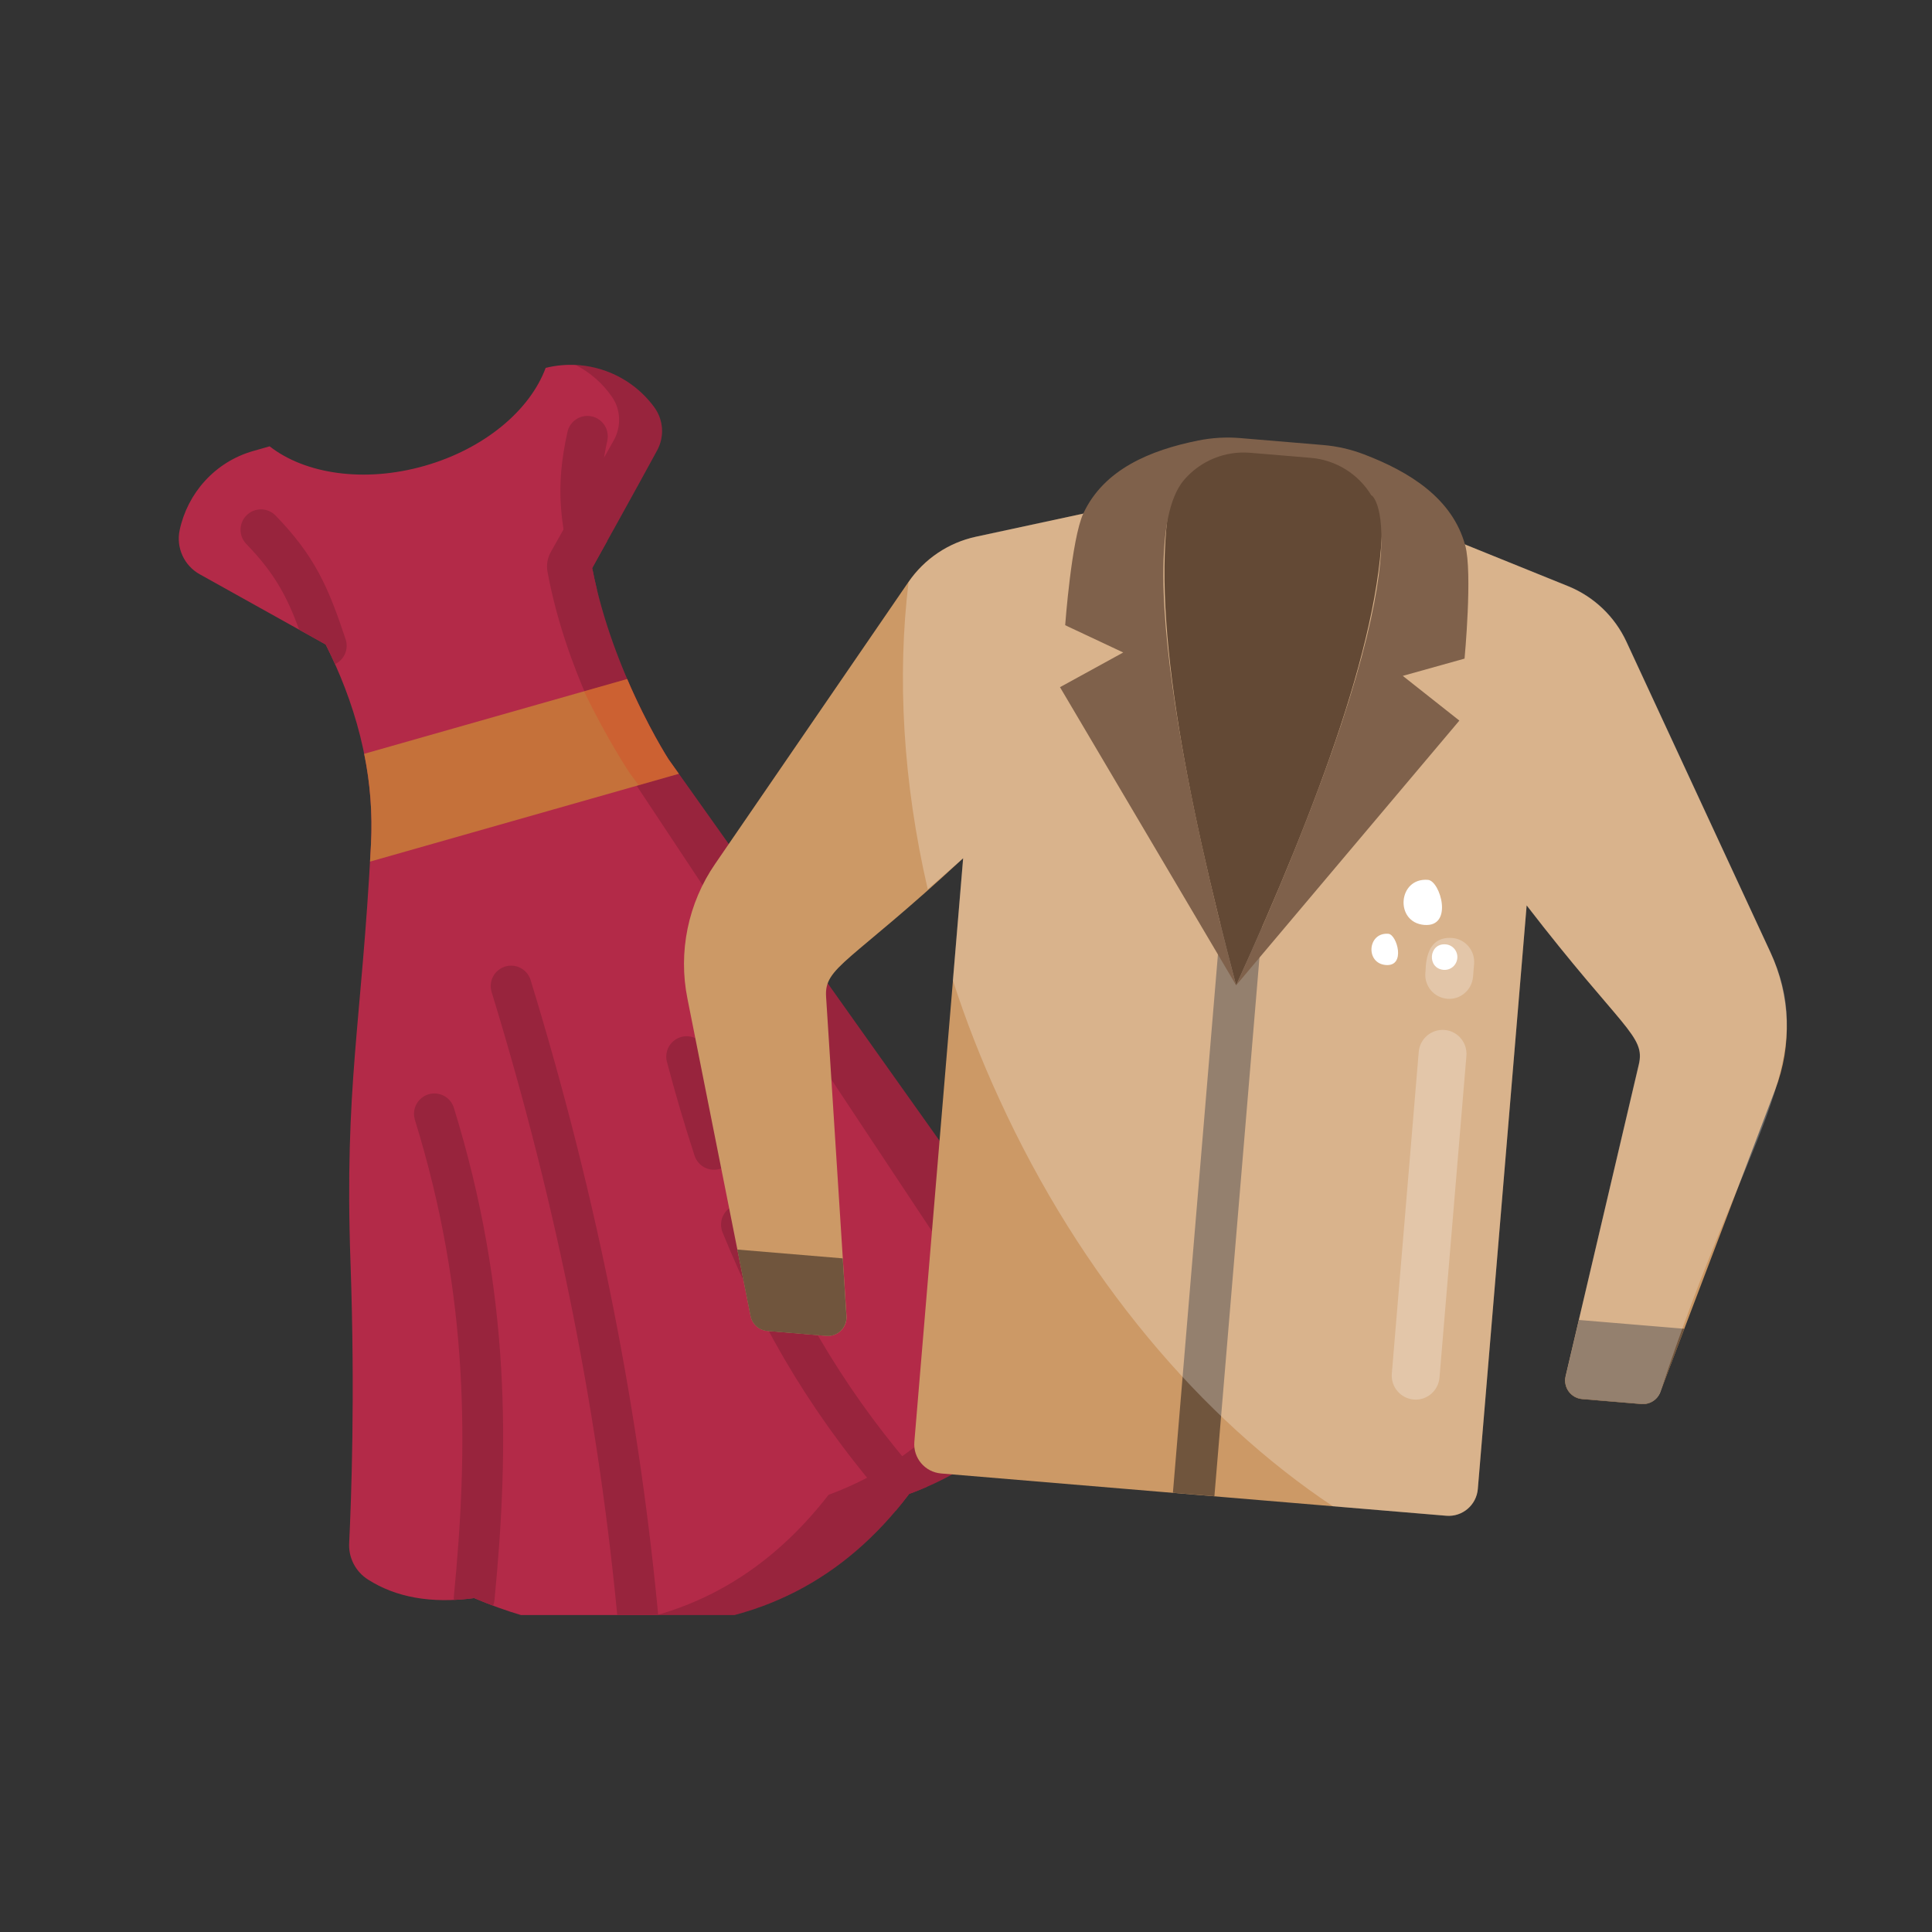 <svg width="512" height="512" viewBox="0 0 512 512" fill="none" xmlns="http://www.w3.org/2000/svg">
<rect x="0" y="0" width="512" height="512" fill="#333333" stroke="none"/>
<g clip-path="url(#clip0_398_11742)">
<g clip-path="url(#clip1_398_11742)">
<path fill-rule="evenodd" clip-rule="evenodd" d="M71.461 118.281C80.823 125.609 96.487 128.016 112.47 123.47C128.449 118.926 140.494 108.646 144.604 97.494C149.877 96.186 155.418 96.471 160.53 98.312C165.641 100.154 170.092 103.469 173.322 107.84C174.556 109.49 175.286 111.463 175.425 113.52C175.563 115.577 175.103 117.629 174.101 119.43C168.733 129.347 156.923 150.555 156.923 150.555L157.03 150.986C162.405 178.339 177.137 201.165 177.137 201.165L282.416 349.394C283.637 351.111 284.329 353.147 284.409 355.252C284.489 357.357 283.952 359.439 282.865 361.243C272.745 377.582 258.903 389.287 240.938 395.91C223.555 418.924 200.663 430.299 172.752 431.071C158.347 433.092 142.712 430.789 125.663 423.511C114.157 425.044 104.861 423.281 97.528 418.598C95.894 417.566 94.568 416.111 93.69 414.389C92.812 412.666 92.414 410.739 92.538 408.809C93.07 397.614 94.143 370.211 92.886 334.626C91.232 287.665 95.825 271.597 98.324 223.579C99.378 203.339 93.556 185.264 86.469 171.12L86.3 170.79L52.923 152.184C50.903 151.058 49.298 149.314 48.342 147.208C47.386 145.103 47.129 142.746 47.611 140.484C49.688 130.757 56.902 122.421 67.115 119.517L71.461 118.281Z" fill="#B32A48"/>
<path fill-rule="evenodd" clip-rule="evenodd" d="M152.528 96.71C156.601 96.91 160.579 98.012 164.175 99.937C167.771 101.862 170.895 104.561 173.321 107.84C174.556 109.491 175.286 111.463 175.425 113.52C175.563 115.577 175.103 117.63 174.1 119.43C168.733 129.347 156.923 150.555 156.923 150.555L157.03 150.986C162.404 178.339 177.137 201.165 177.137 201.165L282.416 349.394C283.637 351.111 284.329 353.147 284.409 355.252C284.488 357.357 283.952 359.439 282.865 361.243C272.745 377.582 258.903 389.287 240.938 395.91C223.555 418.924 200.663 430.299 172.751 431.071C166.597 431.919 160.361 431.998 154.187 431.307C180.395 429.801 202.332 418.387 219.591 396.135C237.607 389.494 251.707 377.719 262.27 361.254C264.595 357.539 264.573 352.838 262.219 349.288L162.855 199.377C162.855 199.377 149.959 177.872 145.094 151.532C144.766 149.719 145.082 147.849 145.988 146.245C149.345 140.269 158.063 124.823 162.556 116.864C164.708 113.156 164.556 108.575 162.173 105.164C159.707 101.591 156.393 98.686 152.528 96.71Z" fill="black" fill-opacity="0.15"/>
<path fill-rule="evenodd" clip-rule="evenodd" d="M166.207 179.948L96.512 199.768C98.114 207.597 98.723 215.597 98.324 223.578C98.238 225.199 98.153 226.782 98.063 228.337L179.904 205.061L177.137 201.164C177.137 201.164 171.686 192.72 166.207 179.948Z" fill="#C5713A"/>
<path fill-rule="evenodd" clip-rule="evenodd" d="M154.781 183.195C161.075 196.29 166.904 204.905 166.904 204.905L169.252 208.089L179.905 205.06L177.137 201.162C177.137 201.162 171.686 192.718 166.207 179.946L154.781 183.195Z" fill="#F20D0D" fill-opacity="0.15"/>
<path fill-rule="evenodd" clip-rule="evenodd" d="M163.927 431.76C158.968 377.258 148.126 321.053 130.261 262.816C129.865 261.453 130.022 259.989 130.696 258.74C131.371 257.491 132.509 256.558 133.865 256.142C135.222 255.726 136.687 255.86 137.946 256.515C139.205 257.171 140.155 258.295 140.593 259.645C158.712 318.709 169.694 375.71 174.707 430.98L174.709 431.002C174.057 431.03 173.404 431.053 172.751 431.072C169.827 431.481 166.88 431.711 163.927 431.76ZM237.364 400.386C237.124 400.194 236.9 399.981 236.696 399.751C216.42 376.82 202.336 353.375 191.522 326.665C191.239 326.004 191.091 325.294 191.086 324.575C191.081 323.856 191.22 323.144 191.493 322.479C191.767 321.815 192.17 321.211 192.68 320.705C193.189 320.198 193.795 319.798 194.461 319.528C195.126 319.258 195.84 319.124 196.558 319.133C197.276 319.142 197.986 319.294 198.645 319.581C199.304 319.868 199.899 320.283 200.396 320.802C200.893 321.322 201.281 321.935 201.538 322.606C211.893 348.18 225.377 370.633 244.791 392.585C245.173 393.02 245.473 393.496 245.694 393.996C244.128 394.683 242.542 395.321 240.938 395.91C239.771 397.457 238.58 398.946 237.364 400.386ZM120.28 423.997C120.25 423.668 120.251 423.33 120.285 422.987C124.075 384.052 124.503 343.818 109.935 296.714C109.532 295.35 109.682 293.882 110.353 292.628C111.025 291.375 112.163 290.436 113.521 290.016C114.879 289.597 116.349 289.729 117.61 290.385C118.872 291.042 119.824 292.169 120.261 293.523C135.32 342.207 134.961 383.79 131.042 424.039C130.993 424.549 130.87 425.05 130.678 425.525C128.992 424.891 127.32 424.22 125.663 423.511C123.877 423.753 122.08 423.915 120.28 423.997ZM194.371 302.992C191.721 294.895 189.314 286.72 187.156 278.478C186.755 277.131 185.845 275.993 184.619 275.305C183.394 274.617 181.949 274.433 180.591 274.792C179.233 275.151 178.068 276.025 177.342 277.229C176.617 278.432 176.388 279.871 176.704 281.24C178.92 289.69 181.388 298.071 184.106 306.372C184.574 307.71 185.547 308.811 186.818 309.438C188.088 310.066 189.554 310.169 190.9 309.726C192.245 309.283 193.363 308.329 194.012 307.069C194.661 305.81 194.79 304.345 194.371 302.992ZM158.209 156.328C156.827 156.627 155.383 156.371 154.187 155.617C152.991 154.863 152.137 153.67 151.81 152.294C148.414 138.034 147.151 129.156 150.357 114.6C150.494 113.891 150.771 113.217 151.172 112.618C151.573 112.018 152.091 111.505 152.693 111.109C153.296 110.712 153.972 110.441 154.681 110.31C155.391 110.179 156.119 110.191 156.824 110.346C157.528 110.501 158.195 110.796 158.784 111.213C159.373 111.63 159.872 112.16 160.253 112.773C160.634 113.386 160.888 114.069 161.001 114.782C161.114 115.495 161.083 116.223 160.91 116.923C158.627 127.309 159.045 134.377 160.892 143.412L156.923 150.556L157.03 150.986C157.381 152.776 157.774 154.557 158.209 156.328ZM79.284 166.876C76.076 158.101 72.719 151.827 65.245 144.13C64.26 143.099 63.722 141.72 63.749 140.293C63.776 138.867 64.365 137.51 65.388 136.517C66.411 135.523 67.785 134.975 69.21 134.99C70.636 135.006 71.998 135.584 72.999 136.6C83.382 147.291 86.98 155.506 91.597 169.419C92.012 170.671 91.956 172.032 91.438 173.245C90.921 174.458 89.979 175.441 88.788 176.007C88.05 174.362 87.277 172.733 86.469 171.12L86.3 170.79L79.284 166.876Z" fill="#98243D"/>
</g>
<path d="M470.438 288.803L439.968 368.942C439.193 370.981 437.162 372.26 434.989 372.078L419.296 370.765C416.316 370.516 414.223 367.707 414.898 364.762L434.304 282.166C436.121 274.451 430.068 272.986 404.579 239.927L391.638 394.606C391.281 398.872 387.533 402.041 383.267 401.684L249.39 390.483C245.124 390.126 241.955 386.379 242.312 382.112L255.253 227.434C225.027 255.425 218.412 256.233 218.922 264.146L224.333 348.819C224.509 351.835 221.979 354.257 218.999 354.007L203.307 352.695C201.133 352.513 199.343 350.914 198.918 348.775L182.187 264.686C179.672 252.287 182.348 239.342 189.529 228.918L240.739 154.245C244.947 148.11 251.344 143.818 258.616 142.25L309.73 131.233L368.061 136.114L415.53 155.344C422.372 158.115 427.906 163.383 431.012 170.081L469.142 252.311C474.491 263.784 474.979 276.993 470.438 288.803Z" fill="#CC9966"/>
<path d="M335.029 238.74L324.032 237.82L310.832 395.601L321.829 396.521L335.029 238.74Z" fill="#70553D"/>
<path d="M195.387 331.143L198.897 348.778C199.325 350.93 201.127 352.539 203.313 352.722L218.99 354.033C221.984 354.284 224.502 351.816 224.312 348.817L223.337 333.481L195.387 331.143ZM418.426 349.803L414.916 364.763C414.23 367.689 416.303 370.541 419.298 370.792L434.975 372.103C437.161 372.286 439.205 370.999 439.985 368.948L446.376 352.141L418.426 349.803Z" fill="#70553D"/>
<path opacity="0.25" d="M440.013 368.989C439.185 370.995 437.193 372.244 434.945 372.056L419.298 370.746C416.299 370.496 414.27 367.684 414.896 364.717L434.256 282.176C436.165 274.485 429.87 272.712 404.575 239.97L391.641 394.568C391.28 398.878 387.523 402.055 383.307 401.702L353.231 399.186C318.375 375.984 286.412 338.494 264.799 291.208C260.008 280.806 255.889 270.272 252.519 259.8L255.224 227.475L245.859 235.655C239.278 207.176 237.734 179.402 240.779 154.276C244.991 148.088 251.425 143.759 258.744 142.19L309.694 131.265L368.067 136.148L415.526 155.292C422.388 158.059 427.938 163.335 431.05 170.048L469.207 252.359C482.66 281.682 462.513 300.336 440.013 368.989Z" fill="white"/>
<path opacity="0.25" d="M388.613 279.834L381.482 365.062C381.187 368.585 378.117 371.181 374.671 370.893C371.149 370.598 368.552 367.528 368.847 364.005L375.978 278.777C376.272 275.255 379.343 272.659 382.865 272.953C386.311 273.242 388.907 276.312 388.613 279.834ZM390.652 255.462L390.368 258.858C390.073 262.381 387.003 264.977 383.556 264.689C380.034 264.394 377.438 261.324 377.733 257.801C377.961 257.206 377.128 247.93 384.904 248.581C388.35 248.869 390.946 251.939 390.652 255.462Z" fill="white"/>
<path d="M327.59 261.108C314.27 210.932 304.554 161.608 310.272 131.338C312.002 110.652 368.022 115.338 366.292 136.025C366.9 166.824 349.123 213.848 327.59 261.108Z" fill="#634935"/>
<path d="M377.434 245.112C369.542 244.451 370.45 232.505 378.433 233.172C381.707 233.447 385.253 245.766 377.434 245.112ZM386.204 253.903C386.046 255.795 384.414 257.174 382.561 257.019C378.095 256.646 378.608 249.885 383.126 250.263C384.979 250.418 386.359 252.05 386.204 253.903ZM367.244 255.738C361.776 255.28 362.405 247.003 367.936 247.466C370.205 247.656 372.661 256.191 367.244 255.738Z" fill="white"/>
<path d="M388.121 174.541L371.752 179.113L386.747 190.964L327.59 261.109C380.401 145.114 363.585 130.707 363.441 131.308C359.994 125.6 354.019 121.891 347.374 121.335L331.313 119.992C324.665 119.435 318.154 122.103 313.806 127.163C297.755 145.848 321.25 237.258 327.59 261.109L280.911 182.11L297.667 172.915L282.285 165.687C282.285 165.687 283.95 142.857 287.09 136.076C292.554 124.35 304.862 119.283 317.558 116.735C321.204 116.003 324.935 115.783 328.641 116.093L350.654 117.935C354.356 118.245 357.995 119.081 361.467 120.406C373.578 125.028 384.915 132.075 388.303 144.544C390.273 151.752 388.121 174.541 388.121 174.541Z" fill="#7F614B"/>
</g>
<defs>
<clipPath id="clip0_398_11742">
<rect width="457" height="343" fill="white" transform="translate(27 85)"/>
</clipPath>
<clipPath id="clip1_398_11742">
<rect width="349.485" height="346.036" fill="white" transform="translate(-58.967 147.879) rotate(-15.875)"/>
</clipPath>
</defs>
</svg>
